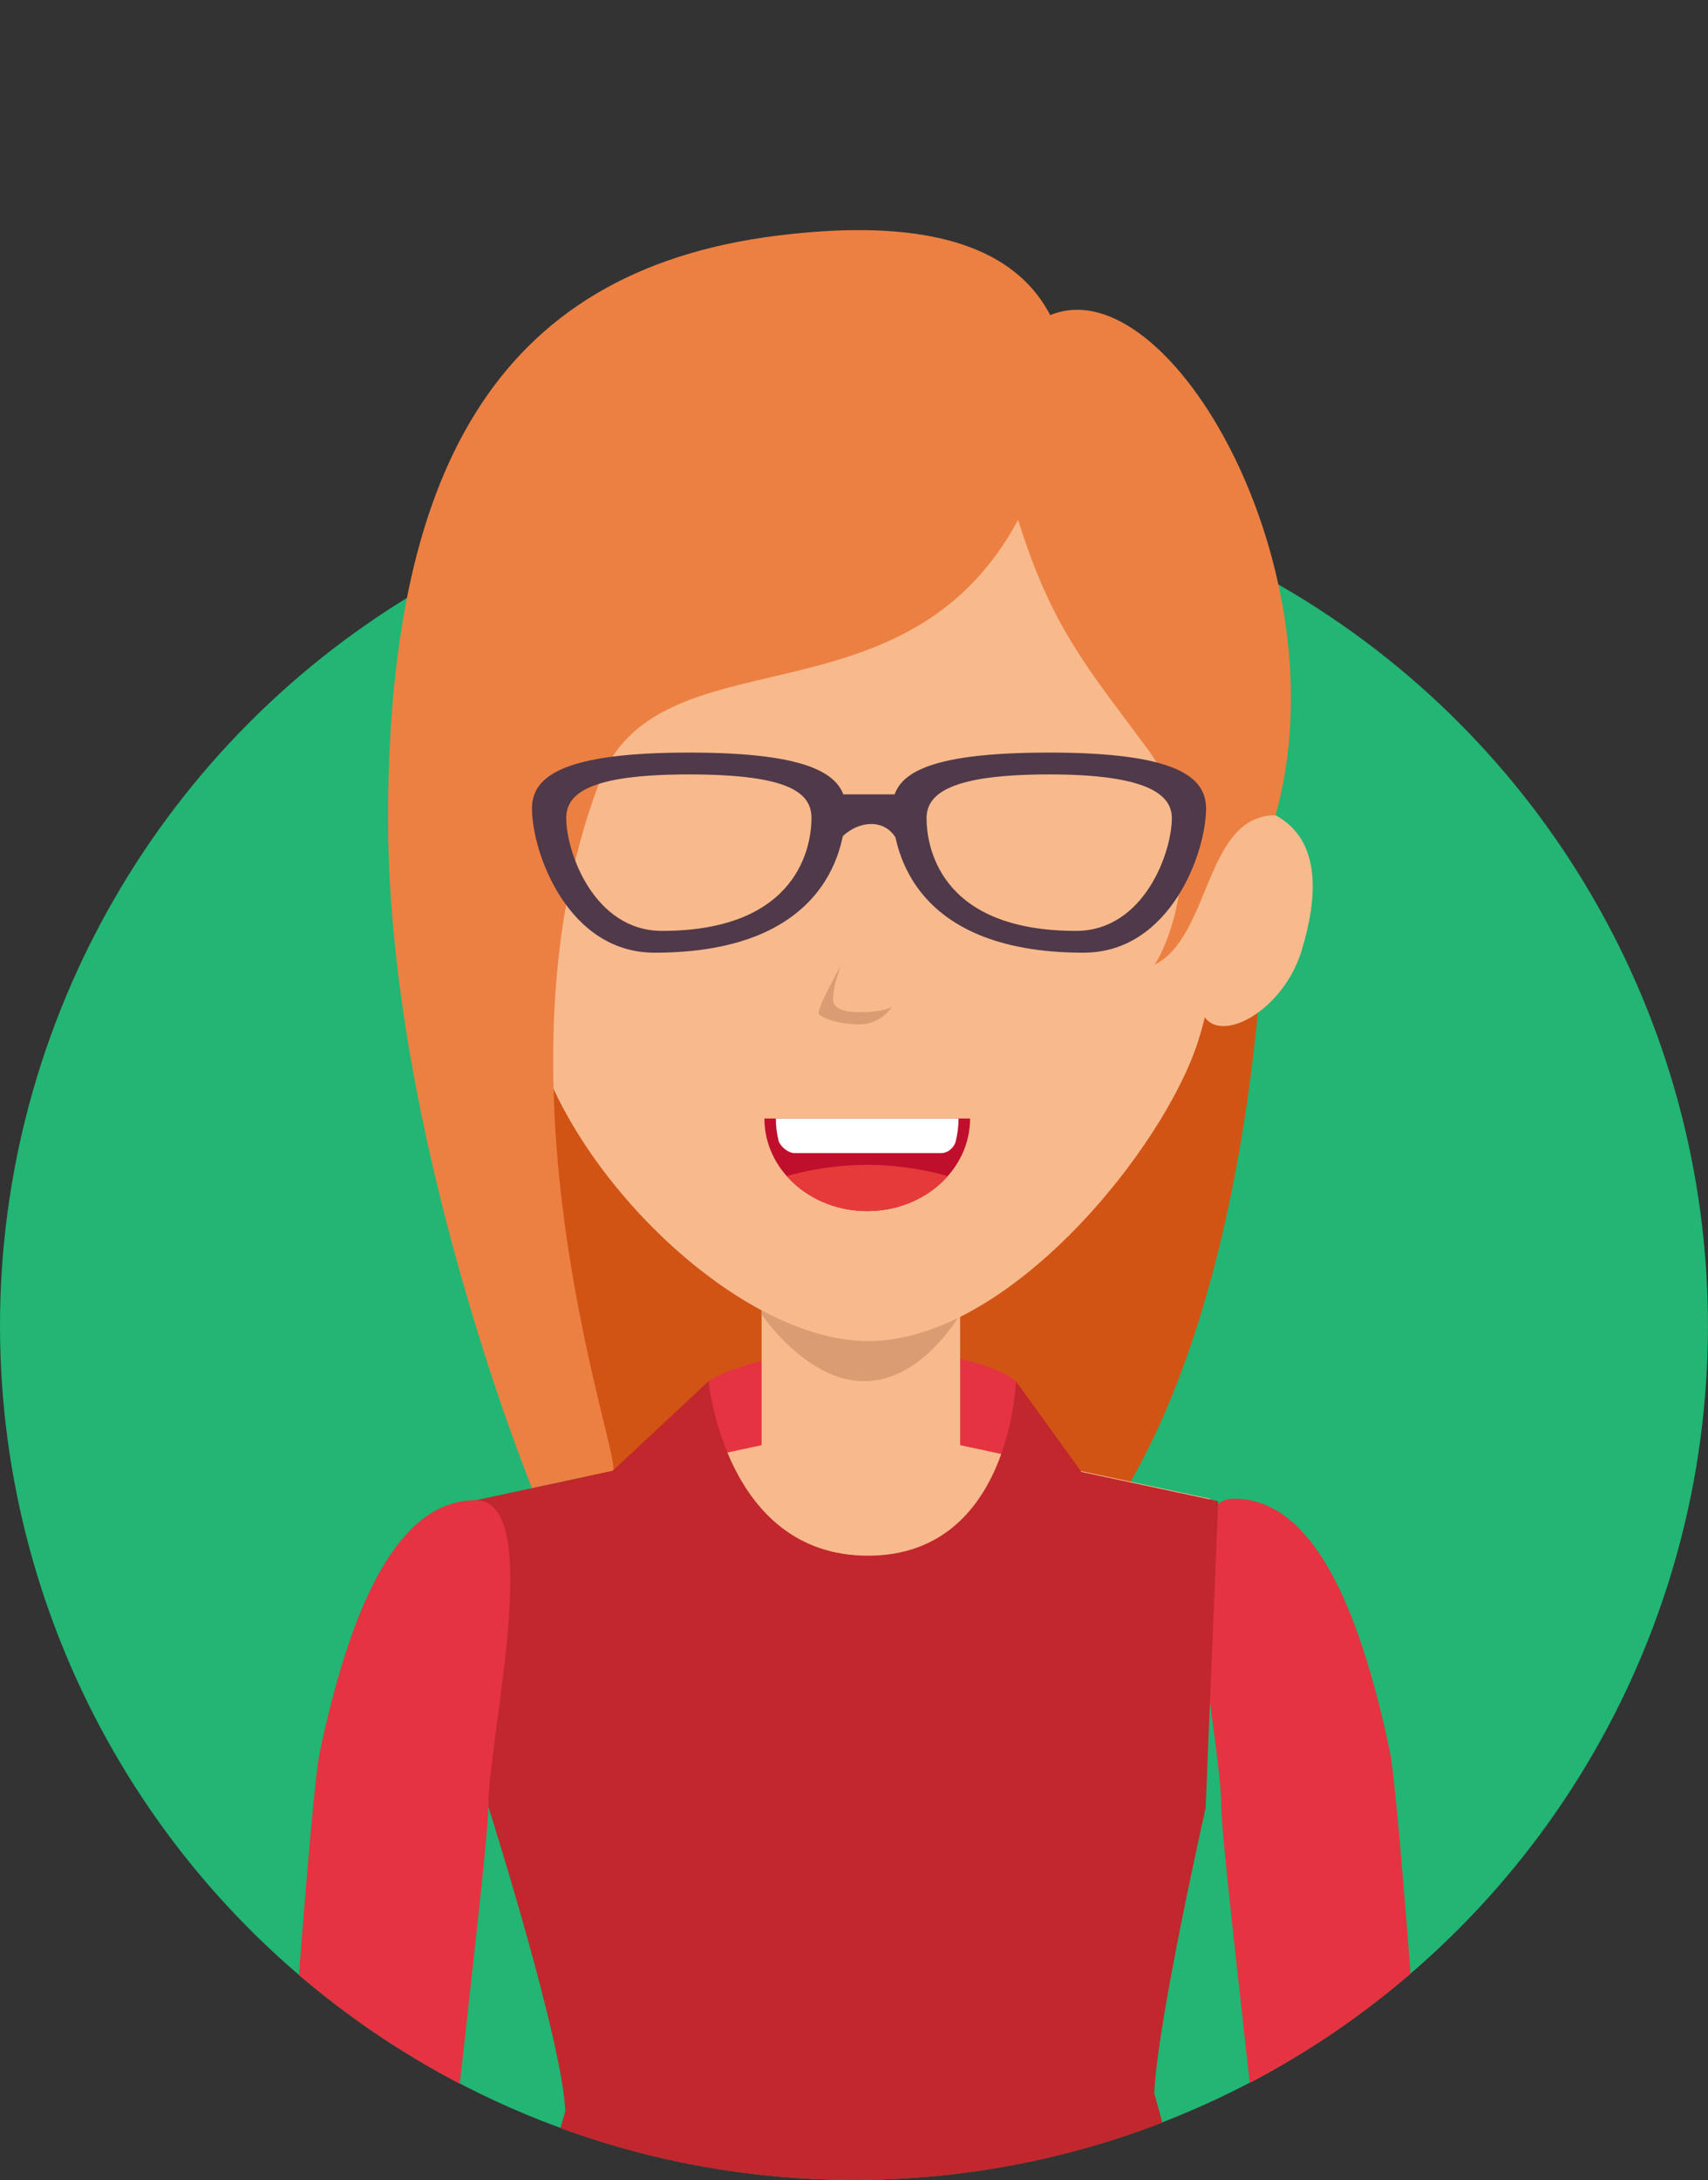 <?xml version="1.0" encoding="UTF-8"?><svg xmlns="http://www.w3.org/2000/svg" xmlns:xlink="http://www.w3.org/1999/xlink" viewBox="0 0 401.93 512.86"><rect x="0" y="0" width="401.93" height="512.86" fill="#333333" stroke="none"/><defs><style>.f{fill:#fff;}.g{fill:#ec8042;}.h{fill:#c1272d;}.i{fill:#d15415;}.j{fill:#e63a3a;}.k{fill:#bf0f2c;}.l{fill:#22b573;}.m{clip-path:url(#e);}.n{fill:#da9c73;}.o{fill:#e53341;}.p{fill:none;}.q{fill:#503949;}.r{fill:#f8ba8c;}</style><clipPath id="e"><path class="p" d="M401.93,311.9c0,110.99-89.97,200.96-200.96,200.96S0,422.89,0,311.9,89.97,0,200.96,0s200.96,200.91,200.96,311.9Z"/></clipPath></defs><g id="a"/><g id="b"><g id="c"><g id="d"><circle class="l" cx="200.96" cy="311.89" r="200.96"/><g class="m"><path class="i" d="M147.98,367.4c17.43,32.98,74.46,45.89,112.52-9.9,38.05-55.81,37.42-154.79,37.42-154.79l-174.13-9.1s-19.4,91.32,24.19,173.8Z"/><path class="o" d="M159.79,357.49h81.02l-1.75-32.55s-7.68-7.24-34.99-7.24-37.35,7.24-37.35,7.24l-6.94,32.55Z"/><polygon class="r" points="133.02 420.49 272.14 420.49 284.73 352.58 225.94 339.99 225.94 301.32 179.22 301.32 179.22 339.99 120.42 352.58 133.02 420.49"/><path class="n" d="M179.22,309.2s10.5,15.75,24.15,15.75,22.58-15.75,22.58-15.75v-7.88h-46.72v7.88Z"/><path class="r" d="M281.99,244.8c-7.97,25.2-44.48,70.7-77.67,70.7-29.87,0-69.04-37.8-78.34-70.7-9.29-32.89-5.97-70.69-5.97-70.69,0-44.8,13.28-93.09,84.31-93.09s84.31,55.99,84.31,99.39c0,0,1.33,39.2-6.64,64.39Z"/><path class="r" d="M99.01,225.05c4.49,14.81,19.95,22.6,23.37,14.86,3.34-7.53,10.19-11.67,8.1-24.24-2.09-12.56-18.28-26.11-25.29-22.32-10.95,5.94-9.85,19.57-6.17,31.7Z"/><path class="r" d="M306.35,223.5c-4.49,14.81-19.95,22.6-23.37,14.86-3.34-7.53-10.19-11.68-8.1-24.24,2.1-12.56,18.28-26.12,25.29-22.32,10.95,5.94,9.86,19.55,6.17,31.7Z"/><path class="g" d="M271.71,226.95c13.26-6.64,11.79-35.16,28.46-35.16,16.06-57.4-24.89-129.33-53.03-117.65-10.18-19.55-36.43-22.18-64.26-18.7-67.23,8.38-91.56,57.16-91.56,137.25-.01,74.51,33.87,157.41,33.87,157.41l18.95-4.07c3.13-.66-30.49-89.23-3.23-161.62,13.81-36.64,71.78-12.06,98.67-62.1,7.97,25.55,16.52,34.99,30.46,53.89,13.95,18.9,6.65,43.04,1.67,50.75Z"/><path class="o" d="M327.08,412.09c2.49,11.81,13.77,162.44,12.6,216.28-3.23,6.31-27.08,15.06-30.76,10.25-5.13-72.55-21.54-201.54-21.54-213.9,0-16.38-13.43-72.14,2.95-72.14s28.34,19.6,36.74,59.51Z"/><path class="h" d="M283.71,425.31l2.96-72.14-32.18-6.89-15.42-21.34s-1.18,41.05-34.82,41.05-37.51-41.05-37.51-41.05l-22.58,21.09-32.18,6.91,2.95,72.13s17.4,54.78,18.1,71.58c-10.5,35.69-21.98,114.21-21.98,114.21,0,0,38.23,18.13,90.21,18.13s92.2-17.54,92.2-17.54c0,0-11.34-83.29-21.84-118.98,.7-16.8,12.1-67.16,12.1-67.16Z"/><path class="o" d="M75.21,412.43c-2.49,11.81-13.77,162.46-12.6,216.28,3.23,6.32,27.08,15.07,30.75,10.26,5.14-72.55,21.55-201.54,21.55-213.9,0-16.38,13.43-72.13-2.95-72.13s-28.35,19.6-36.75,59.49Z"/><path class="n" d="M209.88,236.89s-2.41,4.1-7.66,4.1-8.75-1.57-9.52-2.43c-.77-.88,5.17-11.38,5.17-11.38,0,0-2.77,7.34-1.5,9.15,1.25,1.82,4.66,1.78,6.28,1.78,5.26,0,7.24-1.22,7.24-1.22Z"/><path class="k" d="M228.28,263.14c0,12.03-10.83,21.78-24.2,21.78s-24.2-9.75-24.2-21.78h48.4Z"/><path class="j" d="M185.16,276.7c4.43,5.01,11.25,8.22,18.92,8.22s14.49-3.21,18.93-8.22c0,0-8.32-2.66-18.93-2.66s-18.92,2.66-18.92,2.66Z"/><path class="f" d="M224.86,268.69c.46-1.77,.7-3.63,.7-5.54h-42.98c0,1.83,.22,3.59,.66,5.28,.24,.98,2,2.85,3.81,2.85h34.38c1.97,0,3.19-1.71,3.43-2.59Z"/><path class="q" d="M162.11,177.05c-30,0-36.92,5.75-36.92,13.16,0,10.39,8.45,33.92,28.84,33.92,41.52,0,44.98-25.96,44.98-33.92s-8.07-13.16-36.9-13.16Zm-6.31,41.95c-15.94,0-22.55-18.41-22.55-26.53,0-5.78,5.4-10.28,28.86-10.28s28.85,4.25,28.85,10.28-2.7,26.53-35.17,26.53Z"/><path class="q" d="M209.99,190.21c0,7.97,3.47,33.92,44.99,33.92,20.39,0,28.83-23.54,28.83-33.92,0-7.41-6.91-13.16-36.9-13.16s-36.91,5.44-36.91,13.16Zm8.05,2.26c0-6.03,6.31-10.28,28.86-10.28s28.86,4.5,28.86,10.28c0,8.13-6.61,26.53-22.55,26.53-32.46,0-35.17-20.3-35.17-26.53Z"/><path class="q" d="M198.33,196.71c3.85-3.62,9.66-4.1,12.4,.31,2.74,4.4,3.37-10.14,3.37-10.14h-19.49s-.13,13.46,3.71,9.83Z"/></g></g></g></g></svg>